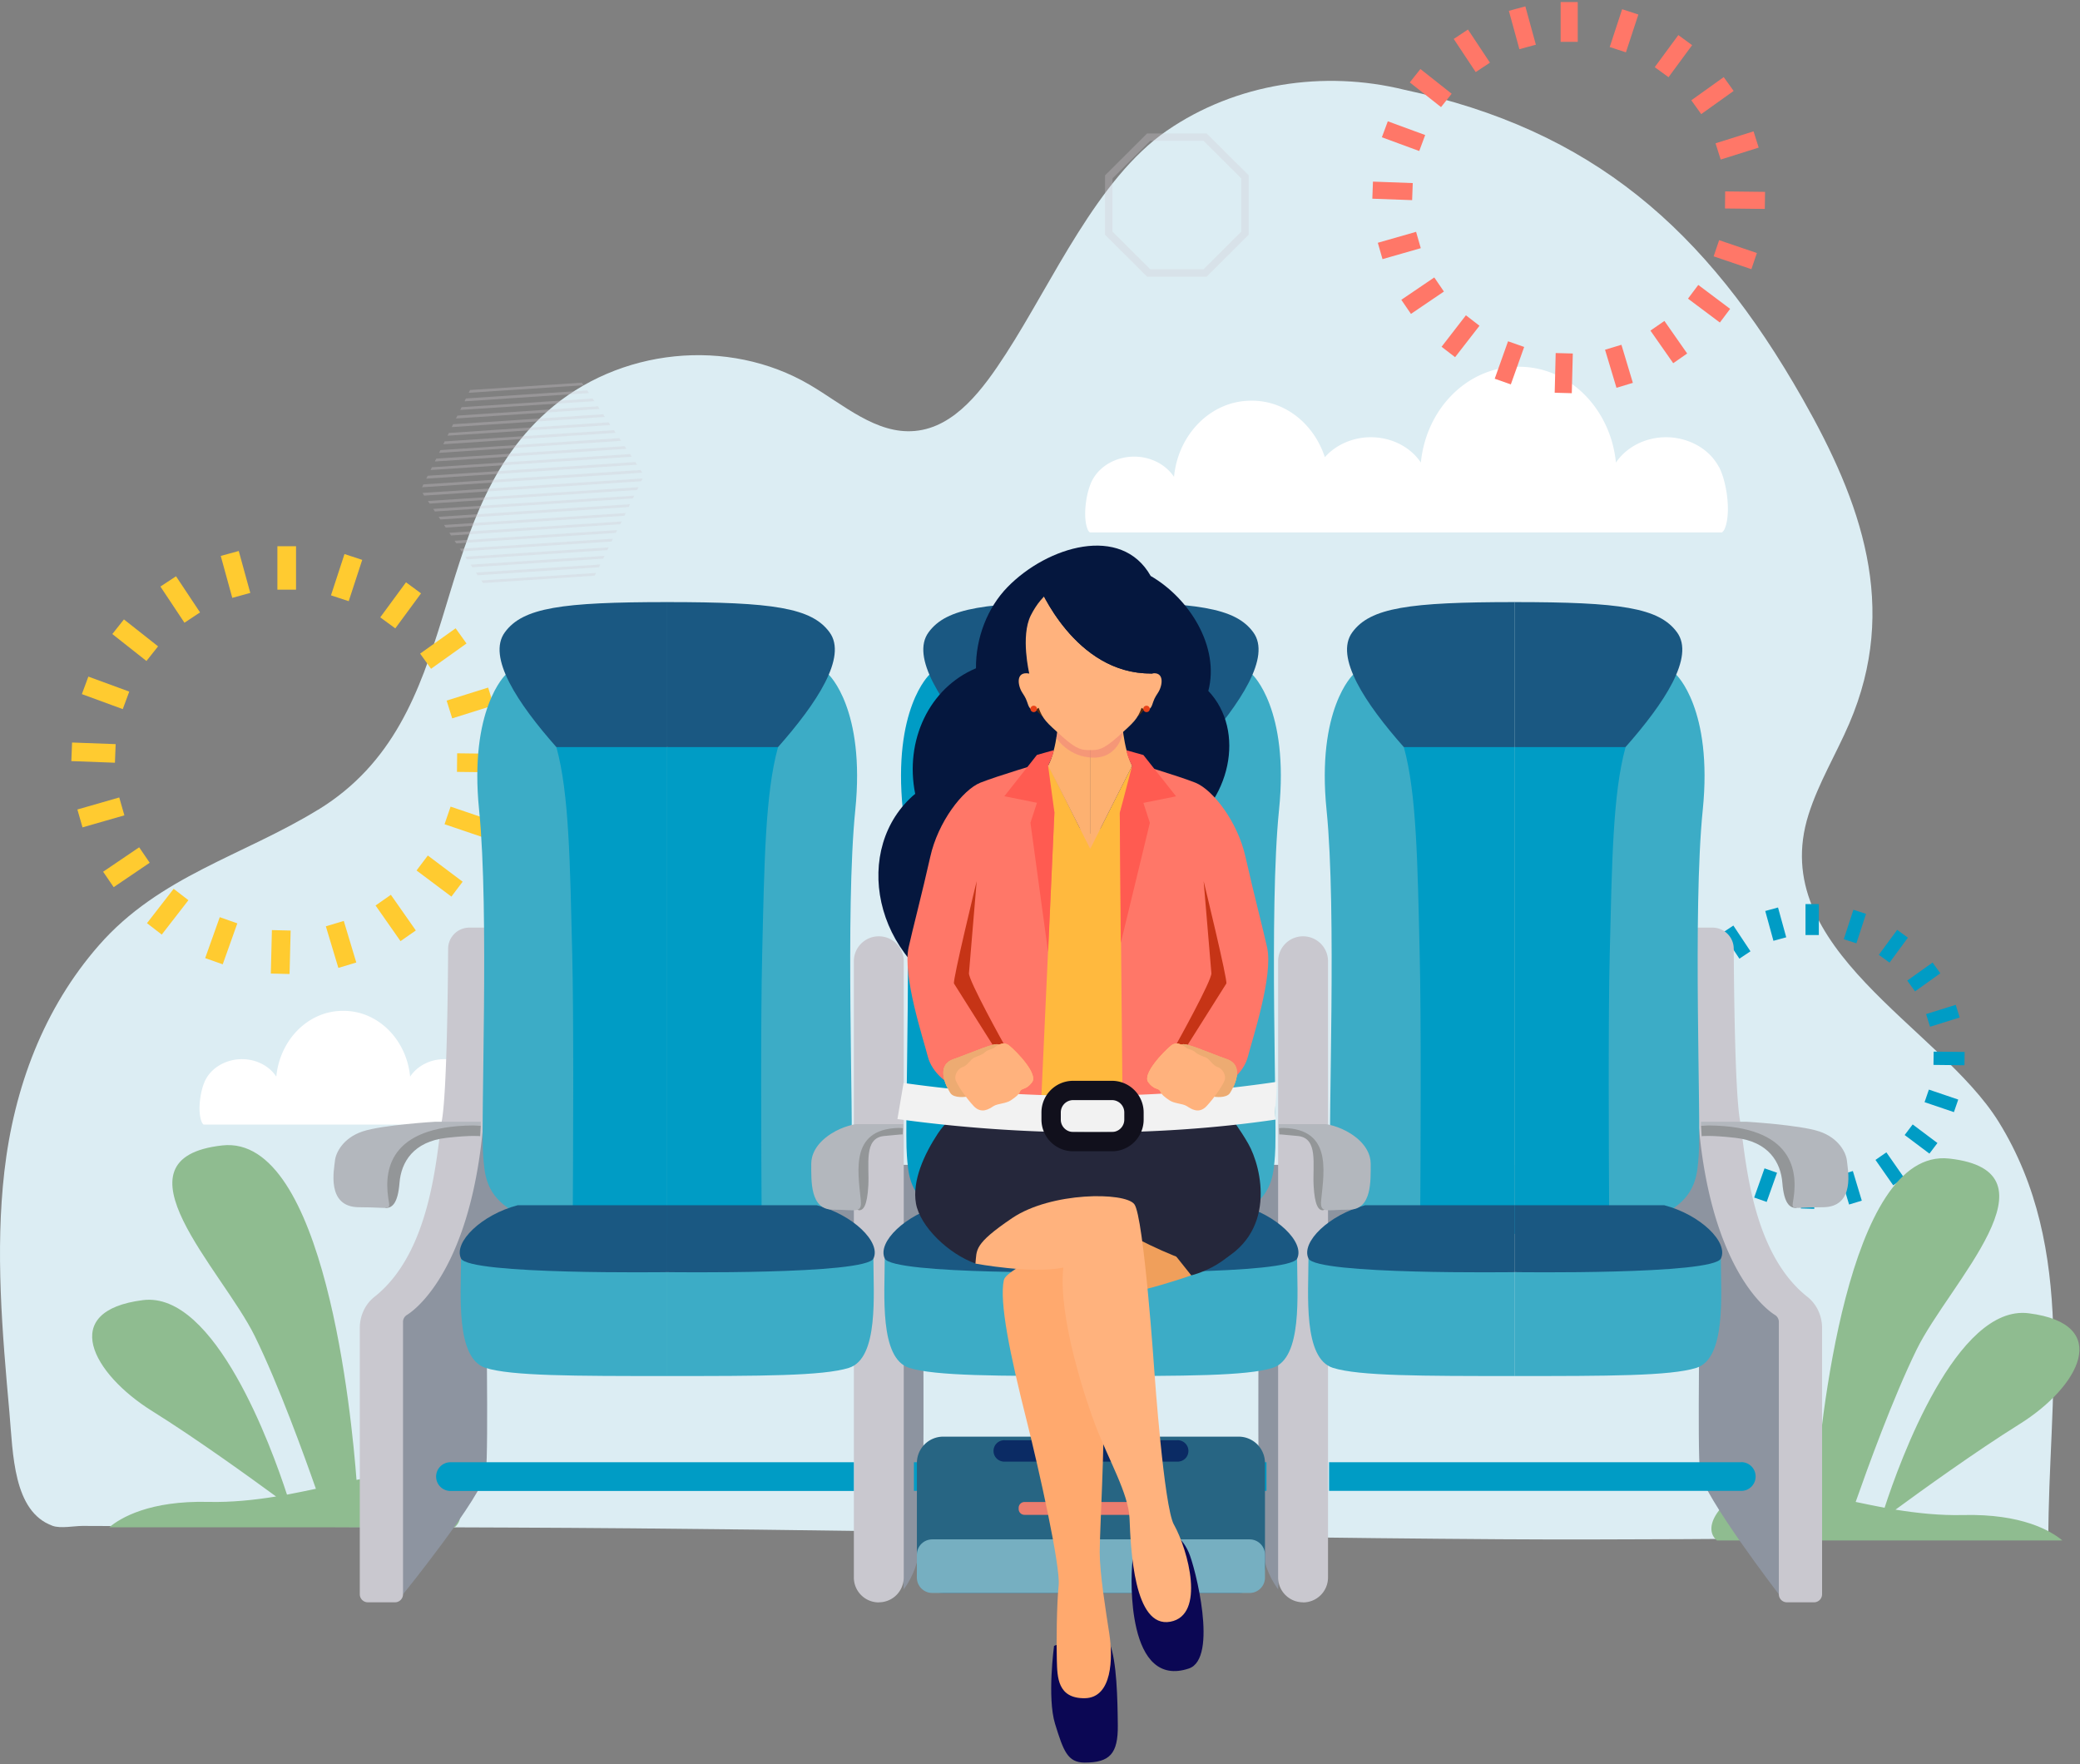 <svg width="158" height="134" fill="none" xmlns="http://www.w3.org/2000/svg"><rect width="100%" height="100%" fill="#808080" stroke="none"/><path d="M24.165 61.506c11.446-7.02 7.93-21.81 17.39-30.242 5.426-4.831 13.753-5.682 19.964-2.03 2.559 1.506 5.05 3.768 7.978 3.5 3.064-.277 5.2-3.21 6.927-5.88 3.55-5.485 6.928-13.29 12.21-16.928 5.256-3.616 11.937-4.612 18.046-3.107 14.23 3.034 22.891 10.527 30.255 23.484 4.443 7.82 7.344 15.802 3.536 24.655-.997 2.321-2.328 4.496-3.092 6.912-3.228 10.206 9.978 16.136 14.442 23.338 6.013 9.705 3.767 21.025 3.774 31.705 0-.379-24.595.112-41.595 0-25.198-.168-50.168-.786-75.366-.888-8.238-.036-16.476-.065-24.713-.095-2.553-.007-5.106-.014-7.658-.029-.628 0-1.666.211-2.266-.007-3.003-1.084-3.003-5.456-3.283-8.628-.546-6.082-1.078-12.222-.382-18.29.737-6.394 2.996-12.396 7.18-17.176 4.593-5.252 10.933-6.795 16.619-10.28.007 0 .013-.007.02-.014h.014z" fill="#DCEDF3"/><path d="M130.554 35.44c-.773-1.432-2.394-2.23-3.995-2.23-1.621 0-3.037.778-3.81 1.924-.404-4.093-3.544-7.278-7.368-7.278h-.082c-3.824 0-6.964 3.185-7.368 7.278-.773-1.153-2.182-1.924-3.811-1.924-1.306 0-2.62.54-3.482 1.514-.82-2.496-2.982-4.29-5.534-4.29h-.068c-3.038 0-5.542 2.53-5.856 5.784-.616-.914-1.738-1.535-3.024-1.535s-2.565.635-3.174 1.774c-.486.9-.766 2.858-.342 3.799.027.068.082.13.15.184h48.011a.745.745 0 00.191-.232c.534-1.187.178-3.642-.431-4.774l-.007.007zM36.51 81.975c-.526-.982-1.648-1.528-2.743-1.528-1.115 0-2.086.532-2.613 1.324-.274-2.81-2.435-4.993-5.055-4.993h-.055c-2.627 0-4.782 2.19-5.056 4.993-.526-.792-1.498-1.324-2.613-1.324-1.095 0-2.21.546-2.743 1.528-.418.778-.664 2.462-.294 3.28.027.062.068.11.13.164h21.214a.418.418 0 00.13-.163c.362-.812.123-2.503-.294-3.28h-.007z" fill="#fff"/><path d="M138.161 68.669h-1.012v2.353h1.012v-2.353zm2.627.43l-.732 2.237.958.313.732-2.237-.958-.313zm3.325 1.527l-1.395 1.896.814.594 1.395-1.896-.814-.594zm2.689 2.483l-1.923 1.37.589.82 1.922-1.372-.588-.818zm1.758 3.212l-2.251.703.301.961 2.251-.702-.301-.962zm-1.676 3.554l-.014 1.009 2.353.027.014-1.01-2.36-.026h.007zm-.363 2.885l-.328.954 2.23.757.328-.954-2.23-.757zm-1.231 2.646l-.609.804 1.881 1.412.609-.804-1.881-1.412zm-1.998 2.121l-.828.573 1.348 1.93.828-.573-1.348-1.93zm-2.545 1.418l-.964.294.677 2.25.965-.293-.678-2.25zm-3.892.492l-.055 2.353 1.013.027.054-2.353-1.012-.027zm-2.819-.697l-.786 2.218.95.334.787-2.217-.951-.334zm-2.49-1.54l-1.437 1.861.801.614 1.443-1.862-.8-.614h-.007zm-1.868-2.237l-1.949 1.323.568.832 1.949-1.323-.568-.832zm-1.08-2.701l-2.265.648.281.968 2.264-.648-.28-.968zm-2.552-2.974l-.034 1.01 2.353.081.034-1.01-2.353-.081zm.882-3.567l-.349.948 2.21.812.349-.948-2.21-.812zm1.93-3.089l-.63.79 1.847 1.46.63-.791-1.847-1.46zm2.811-2.333l-.841.56 1.3 1.957.841-.56-1.3-1.957zm3.393-1.371l-.971.266.622 2.264.972-.266-.623-2.264z" fill="#009CC5"/><path opacity=".3" d="M33.774 33.53l-.102.212 13.093-.866-.13-.204-12.86.852v.007zm-.321.656l-.103.211 13.826-.914-.13-.204-13.587.907h-.006zm-.322.654l-.103.212 14.551-.962-.13-.204-14.318.948v.006zm-.65 1.303l-.102.212 16.008-1.058-.13-.204-15.776 1.043v.007zm.328-.655l-.102.212 15.283-1.01-.13-.204-15.044 1.002h-.007zm-.65 1.31l-.102.211 16.733-1.105-.13-.204-16.5 1.091v.007zm3.544-7.175l-.102.211 8.729-.573-.13-.197-8.497.559zm-.643 1.303l-.102.211 10.186-.668-.13-.205-9.947.662h-.007zm-.964 1.957l-.103.211 12.369-.811-.13-.205-12.136.805zm.321-.655l-.102.212 11.636-.771-.13-.205-11.404.757v.007zm.322-.655l-.103.212 10.911-.723-.13-.205-10.678.71v.006zm.65-1.302l-.103.211 9.454-.627-.13-.205-9.221.614v.007zm-.862 10.796l.13.205 12.122-.798.102-.211-12.361.811.007-.007zm.807 1.214l.13.205 10.672-.703.102-.211-10.904.716v-.007zm-.404-.607l.13.205 11.397-.75.103-.212-11.637.764.007-.007zm.814 1.208l.13.204 9.94-.655.103-.211-10.18.668.007-.006zm-3.653-5.443l.13.205 16.494-1.092.102-.211-16.726 1.098zm4.064 6.05l.13.204 9.215-.607.102-.211-9.454.614h.007zm9.133.027l-8.73.573.13.197 8.483-.559.117-.211zm-12.383-4.87l.13.205 15.037-.99.102-.21-15.276 1.002.007-.007zm1.225 1.821l.13.205 12.854-.853.103-.211-13.087.86zm-1.628-2.421l.13.205L48.4 37.214l.103-.212-16.001 1.05v-.006zm.814 1.207l.13.205 14.311-.948.103-.212-14.544.955zm.41.614l.13.205 13.58-.894.102-.211-13.819.907.007-.007z" fill="#D1C8CE"/><path d="M22.487 41.488h-1.416v3.301h1.416v-3.3zm3.681.594l-1.026 3.137 1.347.443 1.026-3.137-1.347-.443zm4.672 2.148l-1.956 2.66 1.142.839 1.957-2.66-1.143-.839zm3.77 3.492l-2.696 1.923.828 1.153 2.695-1.923-.827-1.153zm2.476 4.501l-3.16.99.424 1.35 3.153-.99-.424-1.35h.007zm-2.36 4.993l-.014 1.412 3.311.04.02-1.411-3.31-.041h-.007zm-.499 4.051l-.459 1.337 3.133 1.064.459-1.337-3.133-1.064zm-1.731 3.717l-.855 1.132 2.647 1.985.855-1.132-2.64-1.985h-.007zm-2.806 2.981l-1.162.811 1.895 2.708 1.163-.812-1.895-2.707zm-3.577 1.985l-1.361.408.95 3.158 1.362-.409-.95-3.158zm-5.459.695l-.082 3.3 1.423.035.082-3.301-1.416-.034h-.007zm-3.961-.982l-1.108 3.11 1.334.47 1.108-3.11-1.334-.47zm-3.503-2.155l-2.025 2.612 1.122.866 2.025-2.612-1.122-.866zm-2.62-3.151l-2.736 1.855.8 1.173 2.737-1.855-.8-1.173zm-1.512-3.786l-3.18.914.39 1.358 3.18-.914-.39-1.358zm-3.584-4.174l-.055 1.412 3.311.123.055-1.412-3.311-.123zm1.238-5.006l-.493 1.33 3.106 1.14.493-1.33-3.106-1.14zm2.702-4.344l-.882 1.111 2.592 2.047.883-1.112-2.593-2.046zm3.954-3.274l-1.183.778 1.826 2.748 1.184-.784-1.827-2.749v.007zm4.768-1.923l-1.368.375.876 3.185 1.368-.375-.876-3.185z" fill="#FFCB30"/><path d="M119.848.155h-1.3v3.022h1.3V.155zm3.373.546l-.944 2.871 1.231.403.944-2.872-1.231-.402zm4.268 1.964L125.697 5.1l1.047.764 1.792-2.435-1.047-.764zm3.448 3.192l-2.462 1.76.752 1.05 2.463-1.76-.753-1.05zm2.265 4.12l-2.887.907.39 1.234 2.887-.907-.39-1.234zm-2.155 4.563l-.014 1.295 3.024.034.02-1.296-3.03-.034zm-.459 3.703l-.417 1.227 2.867.976.417-1.228-2.867-.975zm-1.587 3.403l-.78 1.037 2.422 1.814.78-1.037-2.415-1.814h-.007zm-2.565 2.728l-1.067.737 1.731 2.476 1.06-.737-1.731-2.476h.007zm-3.27 1.814l-1.245.375.869 2.892 1.245-.375-.869-2.892zm-4.994.628l-.075 3.014 1.299.035.076-3.015-1.3-.034zm-3.619-.894l-1.012 2.844 1.224.43 1.013-2.844-1.225-.43zm-3.202-1.971l-1.847 2.387 1.027.791 1.853-2.387-1.026-.79h-.007zm-2.401-2.878l-2.504 1.698.732 1.071 2.504-1.698-.732-1.07zm-1.382-3.465l-2.907.832.356 1.242 2.907-.832-.356-1.242zm-3.276-3.812l-.048 1.296 3.023.109.048-1.296-3.023-.11zm1.128-4.583l-.451 1.214 2.839 1.043.451-1.214-2.839-1.043zm2.477-3.97l-.808 1.016 2.374 1.876.808-1.016-2.374-1.876zm3.612-3.001l-1.081.716 1.669 2.517 1.081-.716-1.669-2.517zm4.358-1.759l-1.252.34.8 2.913 1.252-.341-.8-2.912z" fill="#FF7768"/><path d="M156.647 117.004h-26.229c-1.402-1.186.971-3.887 3.455-4.071 1.081-.082 2.442.143 4.002.47.362-4.781 2.421-26.265 10.193-25.405 8.736.968 0 9.46-2.47 14.493-1.826 3.724-3.755 9.071-4.638 11.587.712.151 1.443.301 2.196.444 1.156-3.547 5.466-15.469 10.946-14.773 6.43.812 3.844 5.593-.712 8.43-3.345 2.087-7.45 5.054-9.406 6.486 1.655.266 3.379.45 5.131.409 4.494-.109 6.683 1.214 7.538 1.924l-.006.006zM8.31 116.006h26.228c1.402-1.186-.971-3.887-3.455-4.071-1.08-.082-2.442.143-4.002.47C26.72 107.624 24.66 86.141 16.888 87c-8.736.968 0 9.46 2.47 14.493 1.826 3.724 3.755 9.071 4.638 11.588-.712.15-1.444.3-2.196.443-1.156-3.547-5.466-15.468-10.946-14.773-6.43.812-3.844 5.593.712 8.43 3.345 2.087 7.45 5.054 9.406 6.486-1.655.266-3.38.45-5.13.409-4.495-.109-6.684 1.214-7.54 1.924l.007.006z" fill="#8FBC90"/><path opacity=".3" d="M91.424 10.697l2.866 2.857v4.038l-2.867 2.858h-4.05l-2.866-2.858v-4.038l2.867-2.857h4.05zm.232-.56h-4.522l-3.195 3.185v4.509l3.195 3.185h4.522l3.195-3.185v-4.515l-3.195-3.185v.006z" fill="#D1C8CE"/><path d="M115.059 88.475H49.652v8.15h65.407v-8.15zm20.065 32.621s-5.781-7.536-5.993-9.303c-.205-1.766 0-13.708 0-13.708l-2.086-5.088.52-13.709 1.142-.73 4.796 17.03 3.851 4.468-2.237 21.04h.007zm-38.036-.375c-1.526-2.08-1.444-4.488-1.485-8.784-.04-4.297 0-10.531 0-10.531h2.49l-1.005 19.315z" fill="#8D94A0"/><path d="M128.31 71.117a.616.616 0 01.616-.661h1.149c.896 0 1.622.716 1.622 1.61.02 3.32.102 10.816.465 12.978.431 2.592.766 10.012 5.131 13.457.725.572 1.115 1.46 1.115 2.373v20.215a.613.613 0 01-.616.614h-2.052a.613.613 0 01-.616-.614v-20.686a.62.62 0 00-.294-.525c-1.334-.832-5.548-4.951-5.959-17.125-.239-6.991-.465-10.353-.568-11.65l.007.014zM98.983 121.71a1.892 1.892 0 001.895-1.889V73.007c0-1.044-.848-1.89-1.895-1.89a1.892 1.892 0 00-1.895 1.89v46.807c0 1.043.848 1.889 1.895 1.889v.007z" fill="#C9C8CF"/><path d="M102.786 51.243s-2.797 2.599-2.018 10.285c.78 7.687.103 23.83.308 26.244.205 2.415.082 6.152 13.983 5.948V56.747l-12.273-5.504z" fill="#3CACC6"/><path d="M115.059 93.72V56.747l-4.118-1.848-4.303 1.848c.978 3.533 1.04 8.832 1.204 15.734.116 4.713.075 14.828.034 20.768 1.765.334 4.098.512 7.176.464l.007.007z" fill="#009CC5"/><path d="M106.638 56.747c-2.935-3.321-5.288-6.854-3.913-8.723 1.368-1.869 4.303-2.292 12.334-2.292v11.015h-8.421z" fill="#1A5882"/><path d="M127.325 51.243s2.798 2.599 2.018 10.285c-.779 7.687-.102 23.83-.307 26.244-.206 2.415-.083 6.152-13.984 5.948V56.747l12.273-5.504z" fill="#3CACC6"/><path d="M115.059 93.72V56.747l4.119-1.848 4.303 1.848c-.979 3.533-1.033 8.832-1.204 15.734-.117 4.713-.076 14.828-.035 20.768-1.765.334-4.097.512-7.176.464l-.007.007z" fill="#009CC5"/><path d="M123.474 56.747c2.935-3.321 5.288-6.854 3.913-8.723-1.368-1.869-4.303-2.292-12.335-2.292v11.015h8.422z" fill="#1A5882"/><path d="M99.393 95.588c0 2.701-.424 7.585 1.861 8.308 1.957.62 6.759.62 13.805.62v-7.89l-15.666-1.038z" fill="#3CACC6"/><path d="M103.696 91.544c-2.729.716-4.891 2.796-4.303 4.044.589 1.249 15.666 1.037 15.666 1.037v-5.081h-11.363z" fill="#1A5882"/><path d="M130.718 95.588c0 2.701.424 7.585-1.86 8.308-1.957.62-6.759.62-13.806.62v-7.89l15.666-1.038z" fill="#3CACC6"/><path d="M126.422 91.544c2.73.716 4.891 2.796 4.303 4.044-.588 1.249-15.666 1.037-15.666 1.037v-5.081h11.363z" fill="#1A5882"/><path d="M30.614 121.096s6.095-7.536 6.3-9.303c.205-1.766 0-13.708 0-13.708l1.772-5.088-.52-13.709-1.142-.73-4.796 17.03-3.851 4.468 2.237 21.04z" fill="#8D94A0"/><path d="M37.427 71.117a.615.615 0 00-.615-.661h-1.15c-.896 0-1.621.716-1.621 1.61-.02 3.32-.103 10.816-.465 12.978-.431 2.592-.766 10.012-5.131 13.457-.725.572-1.115 1.46-1.115 2.373v20.215c0 .341.274.614.616.614h2.052a.612.612 0 00.616-.614v-20.686a.62.62 0 01.294-.525c1.334-.832 5.548-4.951 5.958-17.125.24-6.991.465-10.353.568-11.65l-.007.014z" fill="#C9C8CF"/><path d="M68.65 120.721c1.525-2.08 1.443-4.488 1.484-8.784.041-4.297 0-10.531 0-10.531h-2.49l1.006 19.315z" fill="#8D94A0"/><path d="M29.314 91.749c.465 0 .91-.335 1.033-1.903.123-1.562 1.04-3.138 3.578-3.424 1.963-.218 2.551-.123 2.551-.123l.048-.805s-3.92-.443-6.376.464c-2.456.907-1.765 5.306-1.765 5.306l.93.485z" fill="#939698"/><path d="M66.755 121.71a1.892 1.892 0 01-1.895-1.889V73.007c0-1.044.848-1.89 1.895-1.89 1.047 0 1.895.846 1.895 1.89v46.807a1.892 1.892 0 01-1.895 1.889v.007z" fill="#C9C8CF"/><path d="M36.531 85.201h-3.455s-4.05.239-5.534.737c-1.491.498-2.046 1.63-2.1 2.237-.055.607-.698 3.52 1.84 3.52 2.538 0 2.36.333 2.21-.717-.342-2.312.246-5.64 7.032-5.49V85.2h.007z" fill="#B3B7BD"/><path d="M70.6 51.243s-2.805 2.599-2.019 10.285c.78 7.687.103 23.83.308 26.244.205 2.415.082 6.152 13.983 5.948V56.747L70.6 51.243z" fill="#009CC5"/><path d="M82.872 93.72V56.747L78.761 54.9l-4.303 1.848c.978 3.533 1.04 8.832 1.204 15.734.116 4.713.075 14.828.034 20.768 1.765.334 4.098.512 7.176.464v.007z" fill="#3F69E6"/><path d="M74.45 56.747c-2.934-3.321-5.287-6.854-3.912-8.723 1.368-1.869 4.303-2.292 12.334-2.292v11.015h-8.421z" fill="#1A5882"/><path d="M95.138 51.243s2.805 2.599 2.018 10.285c-.78 7.687-.102 23.83-.308 26.244-.205 2.415-.082 6.152-13.983 5.948V56.747l12.273-5.504z" fill="#3CACC6"/><path d="M82.872 93.72V56.747l4.112-1.848 4.303 1.848c-.979 3.533-1.033 8.832-1.204 15.734-.117 4.713-.076 14.828-.035 20.768-1.765.334-4.097.512-7.176.464v.007z" fill="#3F69E6"/><path d="M91.287 56.747c2.934-3.321 5.288-6.854 3.913-8.723-1.368-1.869-4.303-2.292-12.335-2.292v11.015h8.422z" fill="#1A5882"/><path d="M67.206 95.588c0 2.701-.424 7.585 1.861 8.308 1.957.62 6.759.62 13.805.62v-7.89l-15.666-1.038z" fill="#3CACC6"/><path d="M71.51 91.544c-2.73.716-4.885 2.796-4.304 4.044.589 1.249 15.666 1.037 15.666 1.037v-5.081H71.51z" fill="#1A5882"/><path d="M98.531 95.588c0 2.701.424 7.585-1.86 8.308-1.957.62-6.76.62-13.806.62v-7.89l15.666-1.038z" fill="#3CACC6"/><path d="M94.235 91.544c2.73.716 4.885 2.796 4.303 4.044-.588 1.249-15.666 1.037-15.666 1.037v-5.081h11.363z" fill="#1A5882"/><path d="M38.412 51.243s-2.797 2.599-2.018 10.285c.78 7.687.103 23.83.308 26.244.205 2.415.082 6.152 13.983 5.948V56.747l-12.273-5.504z" fill="#3CACC6"/><path d="M50.685 93.72V56.747L46.567 54.9l-4.303 1.848c.978 3.533 1.033 8.832 1.204 15.734.116 4.713.075 14.828.034 20.768 1.765.334 4.098.512 7.176.464l.007.007z" fill="#009CC5"/><path d="M42.264 56.747c-2.935-3.321-5.288-6.854-3.913-8.723 1.368-1.869 4.303-2.292 12.334-2.292v11.015h-8.421z" fill="#1A5882"/><path d="M62.951 51.243s2.798 2.599 2.018 10.285c-.78 7.687-.102 23.83-.308 26.244-.205 2.415-.082 6.152-13.983 5.948V56.747l12.273-5.504z" fill="#3CACC6"/><path d="M50.685 93.72V56.747l4.112-1.848 4.303 1.848c-.979 3.533-1.04 8.832-1.204 15.734-.117 4.713-.075 14.828-.035 20.768-1.764.334-4.097.512-7.176.464v.007z" fill="#009CC5"/><path d="M59.1 56.747c2.934-3.321 5.288-6.854 3.913-8.723-1.368-1.869-4.303-2.292-12.335-2.292v11.015H59.1z" fill="#1A5882"/><path d="M35.02 95.588c0 2.701-.425 7.585 1.86 8.308 1.956.62 6.759.62 13.805.62v-7.89L35.02 95.587z" fill="#3CACC6"/><path d="M39.322 91.544c-2.73.716-4.891 2.796-4.303 4.044.589 1.249 15.666 1.037 15.666 1.037v-5.081H39.322z" fill="#1A5882"/><path d="M66.344 95.588c0 2.701.424 7.585-1.86 8.308-1.957.62-6.76.62-13.806.62v-7.89l15.666-1.038z" fill="#3CACC6"/><path d="M62.048 91.544c2.73.716 4.891 2.796 4.303 4.044-.588 1.249-15.666 1.037-15.666 1.037v-5.081h11.363z" fill="#1A5882"/><path d="M136.424 91.749c-.465 0-.91-.335-1.033-1.903-.123-1.562-1.04-3.138-3.578-3.424-1.963-.218-2.552-.123-2.552-.123l-.048-.805s3.92-.443 6.376.464c2.456.907 1.765 5.306 1.765 5.306l-.93.485z" fill="#939698"/><path d="M129.207 85.201h3.454s4.05.239 5.535.737c1.491.498 2.045 1.63 2.1 2.237.055.607.698 3.52-1.84 3.52-2.538 0-2.361.333-2.21-.717.342-2.312-.246-5.64-7.033-5.49V85.2h-.006z" fill="#B3B7BD"/><path d="M65.263 91.926c.315 0 .616-.334.698-1.903.082-1.562-.37-3.574 1.184-3.737 1.347-.137 1.423-.123 1.423-.123l.027-.491s-1.73-.444-3.4.463c-.089.048-1.108 6.16-1.204 5.307l1.259.484h.013z" fill="#939698"/><path d="M68.609 85.385H65.01s-.944.123-1.895.737c-1.19.77-1.491 1.657-1.491 2.264 0 1.303-.096 3.492 1.635 3.492 1.73 0 2.23.334 2.128-.716-.233-2.312-.849-5.593 3.222-5.49v-.287z" fill="#B3B7BD"/><path d="M64.86 111.064H34.219a1.091 1.091 0 100 2.182h30.64v-2.182zm67.411 0H100.96v2.175h31.311c.602 0 1.088-.484 1.088-1.091s-.486-1.091-1.088-1.091v.007zm-36.066 0H69.423v2.175h26.782v-2.175z" fill="#009CC5"/><path d="M100.481 91.926c-.315 0-.616-.334-.698-1.903-.082-1.562.37-3.574-1.183-3.737-1.348-.137-1.423-.123-1.423-.123l-.028-.491s1.731-.444 3.4.463c.089.048 1.109 6.16 1.204 5.307l-1.258.484h-.014z" fill="#939698"/><path d="M97.136 85.385h3.598s.944.123 1.895.737c1.19.77 1.491 1.657 1.491 2.264 0 1.303.096 3.492-1.635 3.492-1.73 0-2.23.334-2.127-.716.232-2.312.848-5.593-3.222-5.49v-.287z" fill="#B3B7BD"/><path d="M94.085 109.12H71.653a2 2 0 00-2.004 1.998v7.877c0 1.104.897 1.999 2.004 1.999h22.432a2.002 2.002 0 002.004-1.999v-7.877a2 2 0 00-2.004-1.998z" fill="#276583"/><path d="M94.92 116.922H70.817c-.646 0-1.17.522-1.17 1.166v1.74c0 .644.524 1.166 1.17 1.166H94.92c.646 0 1.17-.522 1.17-1.166v-1.74c0-.644-.524-1.166-1.17-1.166z" fill="#76AFC1"/><path d="M89.412 109.393h-13.08a.813.813 0 100 1.623h13.08a.813.813 0 100-1.623z" fill="#0B2B64"/><path d="M87.914 114.085h-10.09a.444.444 0 00-.445.443v.089c0 .245.199.443.445.443h10.09a.444.444 0 00.445-.443v-.089c0-.245-.2-.443-.445-.443z" fill="#EC7D6E"/><path d="M73.52 76.103c7.231 3.028 9.557-3.587 9.373-3.41.136-.15 1.224-.635 1.922-.982 2.894-1.446 4.645-4.809 4.584-8.191 4.152-2.579 5.24-8.028 2.387-11.042.876-3.35-1.437-7.032-4.378-8.73-2.224-3.95-7.847-2.258-10.87.839-1.533 1.568-2.422 3.873-2.402 6.172-3.564 1.5-5.425 5.497-4.617 9.535-4.81 4.03-3.373 12.726 4.001 15.816v-.007z" fill="#05173E"/><path d="M90.486 96.87s-6.725 2.408-9.4 1.658c-2.674-.75 1.205-6.704 1.205-6.704l6.629.3 1.573 4.747h-.007z" fill="#F09F5B"/><path d="M91.622 82.412s2.08 2.496 3.195 4.453c1.046 1.828 2.237 6.943-2.49 9.112-1.848.846-10.29-4.303-10.29-4.303l-.478-8.294 10.07-.962-.007-.006z" fill="#25273B"/><path d="M90.486 96.87s5.843-1.295 4.618-7.352c-.54-2.625-3.879-.45-3.879-.45l-6.3.826 5.561 6.97v.007z" fill="#25273B"/><path d="M86.02 118.6c-.083.914-.165 3.09.307 5.095.527 2.237 1.703 3.799 3.981 3.035 2.258-.757.472-7.741-.013-8.826-.636-1.425-1.533-1.63-2.333-1.432-1.47.368-1.724-.218-1.936 2.121l-.007.007zm-5.953 6.411s-.533 3.942.076 5.92c.636 2.06.95 2.946 2.25 2.946 1.909 0 2.538-.675 2.518-2.823-.02-1.978-.075-4.884-.616-6.214-.54-1.323-4.22.171-4.22.171h-.008z" fill="#0B0754"/><path d="M74.095 95.97c-2.08-.75-4.2-2.823-4.515-4.549-.308-1.725.623-3.75 1.662-5.326 1.047-1.576 3.017-2.722 3.017-2.722h8.73l-.233 12.297-8.66.3z" fill="#25273B"/><path d="M76.257 97.212c-.363 1.67.451 5.62 1.738 10.721.93 3.697 2.579 11.076 2.421 12.502-.15 1.425-.177 4.46-.136 5.701.034 1.235.047 2.885 2.134 2.851 2.086-.041 2.127-3.076 1.854-4.876-.274-1.801-.732-4.577-.732-6.227 0-1.651.39-8.178.273-11.144-.116-2.967-1.593-12.938-1.593-12.938s-5.76 2.516-5.952 3.403l-.007.007z" fill="#FFA96E"/><path d="M89.173 115.804c-.76-1.358-1.478-11.54-1.478-11.54s-.807-11.874-1.532-12.802c-.718-.934-6.314-.941-9.277 1.057-2.962 2.005-2.674 2.408-2.79 3.458 0 0 4.323.805 6.676.3-.41 3.854 1.772 10.244 2.45 12.011 1.005 2.626 2.496 5.149 2.578 7.025.096 2.325.322 8.388 3.106 7.863 2.675-.504 1.355-5.415.274-7.366l-.007-.006z" fill="#FFB27D"/><path d="M85.999 58.159l-2.354 4.658c-.342.682-1.32.675-1.662 0l-2.538-5.088-.684 25.651h8.797l-1.566-25.22h.007z" fill="#FFB93E"/><path d="M86.224 57.961s3.23.955 4.577 1.487c1.34.539 3.222 2.98 3.81 5.647.596 2.66 1.375 5.647 1.642 6.868.472 2.176-1.122 6.95-1.45 8.253-.322 1.302-1.6 2.264-2.661 2.591-.288.089-2.696.56-2.696.56l-4.18-.116-.205-21.505 1.163-3.778v-.007z" fill="#FF7768"/><path d="M90.199 79.39s2.839-4.494 2.955-4.685c.123-.198-1.724-7.782-1.724-7.782s.548 6.452.589 6.997c.04.546-2.689 5.443-2.689 5.443l.869.027z" fill="#C63416"/><path d="M92.244 83.305s.91.136 1.184-.28c.267-.416 1.183-2.087-.24-2.578-1.422-.498-3.201-1.323-3.44-1.098-.24.232 2.496 3.956 2.496 3.956z" fill="#EDAB72"/><path d="M88.96 79.418c-.58.477-2.195 2.148-1.737 2.775.458.621.787.416.917.703.13.286.314.416.69.675.377.26.993.239 1.321.443.322.205.91.628 1.505 0 .588-.627 1.34-1.718 1.396-2.06.054-.34-.185-.784-.561-.906-.377-.13-.589-.58-.862-.71-.267-.13-.61-.204-.828-.416-.212-.204-.588-.232-.698-.34-.11-.103-.684-.546-1.142-.164z" fill="#FDB171"/><path d="M79.048 57.961s-3.229.955-4.577 1.487c-1.34.539-3.222 2.98-3.81 5.647-.595 2.66-1.375 5.647-1.642 6.868-.472 2.176 1.122 6.95 1.45 8.253.322 1.302 1.601 2.264 2.662 2.591.287.089 2.695.56 2.695.56l3.284-.185.985-21.477-1.047-3.737v-.007z" fill="#FF7768"/><path d="M75.422 79.39s-2.839-4.494-2.955-4.685c-.123-.198 1.724-7.782 1.724-7.782s-.547 6.452-.588 6.997c-.041.546 2.688 5.443 2.688 5.443l-.869.027z" fill="#C63416"/><path d="M73.377 83.305s-.91.136-1.184-.28c-.266-.416-1.183-2.087.24-2.578 1.423-.498 3.201-1.323 3.44-1.098.24.232-2.496 3.956-2.496 3.956z" fill="#EDAB72"/><path d="M76.66 79.418c.582.477 2.197 2.148 1.738 2.775-.458.621-.786.416-.916.703-.13.286-.315.416-.691.675-.377.26-.992.239-1.32.443-.322.205-.91.628-1.506 0-.588-.627-1.34-1.718-1.395-2.06-.055-.34.184-.784.56-.906.377-.13.589-.58.863-.71.266-.13.608-.204.827-.416.212-.204.589-.232.698-.34.11-.103.684-.546 1.143-.164z" fill="#FDB171"/><path d="M92.244 83.305s.91.136 1.184-.28c.267-.416 1.183-2.087-.24-2.578-1.422-.498-3.201-1.323-3.44-1.098-.24.232 2.496 3.956 2.496 3.956z" fill="#EDAB72"/><path d="M88.96 79.418c-.58.477-2.195 2.148-1.737 2.775.458.621.787.416.917.703.13.286.314.416.69.675.377.26.993.239 1.321.443.322.205.91.628 1.505 0 .588-.627 1.34-1.718 1.396-2.06.054-.34-.185-.784-.561-.906-.377-.13-.589-.58-.862-.71-.267-.13-.61-.204-.828-.416-.212-.204-.588-.232-.698-.34-.11-.103-.684-.546-1.142-.164z" fill="#FDB171"/><path d="M73.377 83.305s-.91.136-1.184-.28c-.266-.416-1.183-2.087.24-2.578 1.423-.498 3.201-1.323 3.44-1.098.24.232-2.496 3.956-2.496 3.956z" fill="#EDAB72"/><path d="M76.66 79.418c.582.477 2.197 2.148 1.738 2.775-.458.621-.786.416-.916.703-.13.286-.315.416-.691.675-.377.26-.992.239-1.32.443-.322.205-.91.628-1.506 0-.588-.627-1.34-1.718-1.395-2.06-.055-.34.184-.784.56-.906.377-.13.589-.58.863-.71.266-.13.608-.204.827-.416.212-.204.589-.232.698-.34.11-.103.684-.546 1.143-.164zm3.763-24.983s-.11 2.421-.807 3.724l3.195 6.309v-8.444l-2.388-1.589zm4.775 0s.11 2.421.807 3.724l-3.188 6.309v-8.444l2.388-1.589h-.007z" fill="#FDB171"/><path opacity=".5" d="M85.308 55.601c-.048-.375-.076-.682-.096-.893l-.028-.273-2.373 1.582-2.272-1.514-.13.062c-.013.286.035.402-.102 1.159l-.062.327s.924 1.494 2.846 1.494c1.922 0 2.223-1.944 2.223-1.944h-.006z" fill="#EF7F7F"/><path d="M86.41 54.435s.54-.47.594-.703l-.39-.15-.198.853h-.007zm-7.205 0s-.54-.47-.595-.703l.397-.15.198.853z" fill="#4F290F"/><path d="M87.435 51.161s.684-2.837-.11-4.42c-.861-1.704-2.147-2.68-4.508-2.68-2.36 0-3.653.976-4.515 2.68-.793 1.583-.116 4.42-.116 4.42-1.074-.204-.869.935-.534 1.446.281.43.288.478.452.941.24.676.794.212.794.212.321.873.547 1.077 1.833 2.223 1.122 1.003 1.512.99 2.08.99.567 0 .944.013 2.072-.99 1.287-1.152 1.512-1.357 1.834-2.223 0 0 .554.47.8-.212.165-.47.171-.511.452-.94.342-.52.533-1.658-.534-1.447z" fill="#FFB27D"/><path d="M87.34 53.842a.24.24 0 01-.247.245.24.24 0 01-.246-.245c0-.144.11-.239.246-.239.137 0 .246.11.246.239zm-9.065 0c0 .143.11.245.246.245a.24.24 0 00.247-.245c0-.144-.11-.239-.247-.239a.244.244 0 00-.246.239z" fill="#E84219"/><path d="M79.616 72.31l.479-10.611-.48-3.54s.39-.764.432-1.18l-1.28.361-2.476 3.138 2.477.498-.493 1.514 1.34 9.828v-.007zm5.52-.715l-.075-9.849.938-3.58s-.39-.723-.431-1.18l1.286.361 2.483 3.138-2.483.498.492 1.514-2.203 9.105-.007-.007z" fill="#FF5B51"/><path d="M78.911 44.484s2.71 6.711 8.524 6.67c1.375-.04.773-9.964-8.524-6.67z" fill="#05173E"/><path d="M78.911 44.484s2.71 6.711 8.524 6.67c2.654 0 .773-9.964-8.524-6.67z" fill="#05173E"/><path d="M96.972 82.173a99.104 99.104 0 01-28.336.082l-.465 2.742c9.352 1.289 19.38 1.411 28.725.04-.095-1.064.103-1.643.076-2.864z" fill="#F2F2F2"/><path d="M92.244 83.305s.91.137 1.184-.28c.267-.415 1.183-2.086-.24-2.578-1.422-.497-3.201-1.323-3.44-1.097-.24.231 2.496 3.955 2.496 3.955z" fill="#EDAB72"/><path d="M88.96 79.418c-.58.477-2.195 2.148-1.737 2.775.458.621.787.416.917.703.13.286.314.416.69.675.377.26.993.239 1.321.443.322.205.91.628 1.505 0 .588-.627 1.34-1.718 1.396-2.06.054-.34-.185-.784-.561-.906-.377-.13-.589-.58-.862-.71-.267-.13-.61-.204-.828-.416-.212-.204-.588-.232-.698-.34-.11-.103-.684-.546-1.142-.164z" fill="#FFB27D"/><path d="M73.377 83.305s-.91.137-1.184-.28c-.266-.415-1.183-2.086.24-2.578 1.423-.497 3.201-1.323 3.44-1.097.24.231-2.496 3.955-2.496 3.955z" fill="#EDAB72"/><path d="M76.66 79.418c.582.477 2.197 2.148 1.738 2.775-.458.621-.786.416-.916.703-.13.286-.315.416-.691.675-.377.26-.992.239-1.32.443-.322.205-.91.628-1.506 0-.588-.627-1.34-1.718-1.395-2.06-.055-.34.184-.784.56-.906.377-.13.589-.58.863-.71.266-.13.608-.204.827-.416.212-.204.589-.232.698-.34.11-.103.684-.546 1.143-.164z" fill="#FFB27D"/><path d="M84.466 87.445h-2.948a2.408 2.408 0 01-2.408-2.4v-.553c0-1.323 1.08-2.4 2.408-2.4h2.948a2.408 2.408 0 012.408 2.4v.552a2.408 2.408 0 01-2.408 2.401zm-2.948-3.887a.937.937 0 00-.938.934v.552c0 .512.418.935.938.935h2.948a.937.937 0 00.937-.935v-.552a.937.937 0 00-.937-.934h-2.948z" fill="#11101C"/></svg>